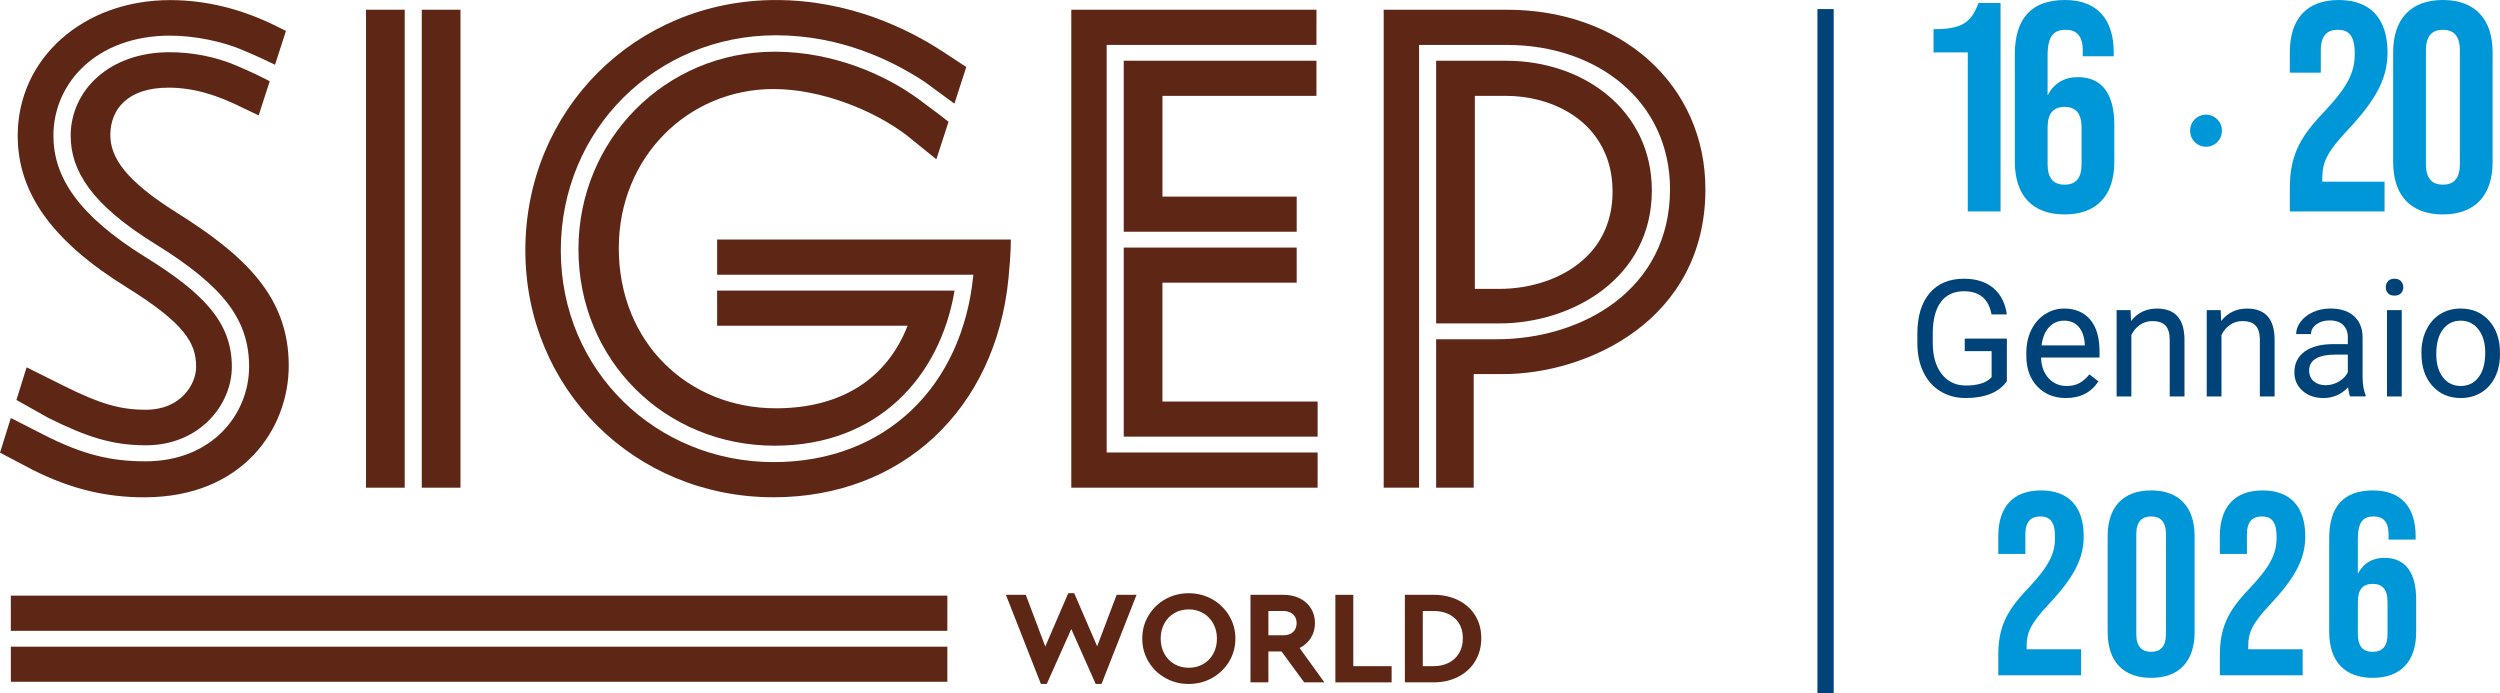<?xml version="1.0" encoding="UTF-8"?>
<svg id="Livello_2" data-name="Livello 2" xmlns="http://www.w3.org/2000/svg" width="103.381mm" height="28.657mm" viewBox="0 0 293.048 81.232">
  <defs>
    <style>
      .cls-1 {
        fill: #5e2614;
      }

      .cls-2 {
        fill: #004379;
      }

      .cls-3 {
        fill: #0097d9;
      }
    </style>
  </defs>
  <g id="Livello_1-2" data-name="Livello 1">
    <g>
      <path class="cls-1" d="M84.061,28.074v4.13h30.038c-1.268,13.073-10.274,21.963-23.414,21.963-13.741,0-24.948-10.683-24.948-24.817,0-14.199,11.207-25.214,25.215-25.214,7.47,0,13.474,2.853,17.409,5.44l3.513,2.573,1.393-4.292-2.627-1.727C106.39,3.337,99.524.005,90.943.005,74.478.005,61.581,12.894,61.581,29.346c0,16.229,12.78,28.943,29.096,28.943,14.983,0,26.026-10.238,27.541-25.693.307-3.131.269-4.521.269-4.521h-34.426Z"/>
      <path class="cls-1" d="M106.219,15.81l3.539,2.862,1.427-4.396c-.297-.249-1.133-.904-3.49-2.642-3.87-2.853-10.006-5.575-16.877-5.575-12.874,0-23.012,10.352-23.012,23.159,0,13.005,10.139,23.026,23.012,23.026,12.007,0,19.345-7.963,21.078-18.182h-27.835v4.121h22.325c-2.417,6.187-7.738,9.677-15.442,9.677-10.206,0-18.41-7.631-18.41-18.779,0-10.683,8.138-18.645,18.144-18.645,5.536,0,11.672,2.455,15.542,5.375"/>
      <polygon class="cls-1" points="53.572 1.139 51.976 1.139 49.44 1.139 49.44 57.166 51.976 57.166 53.572 57.166 53.977 57.166 53.977 1.139 53.572 1.139"/>
      <polygon class="cls-1" points="47.439 1.139 44.905 1.139 42.929 1.139 42.903 1.139 42.903 57.166 42.929 57.166 44.905 57.166 47.439 57.166 47.439 1.139"/>
      <polygon class="cls-1" points="154.313 11.236 154.313 11.139 154.313 9.378 154.313 7.122 131.724 7.122 131.724 27.162 151.997 27.161 151.997 24.906 151.997 23.091 151.997 23.047 136.261 23.047 136.261 11.236 154.313 11.236"/>
      <polygon class="cls-1" points="129.723 53.04 129.723 5.264 154.313 5.264 154.313 2.996 154.316 2.996 154.316 1.139 154.313 1.139 152.312 1.139 125.576 1.139 125.576 57.165 154.449 57.165 154.449 57.115 154.449 55.309 154.449 53.04 129.723 53.04"/>
      <polygon class="cls-1" points="131.724 51.182 154.449 51.182 154.449 48.926 154.449 47.115 154.449 47.068 136.26 47.068 136.26 33.133 151.996 33.133 151.996 33.092 151.996 31.275 151.996 29.02 131.724 29.02 131.724 51.182"/>
      <path class="cls-1" d="M14.807,33.655c6.879,4.268,8.182,6.573,8.182,9.334,0,2.094-1.824,5.041-5.881,5.041-3.026,0-5.353-.673-9.579-2.776l-4.41-2.194-1.193,3.821,3.731,2.099c4.579,2.278,7.544,3.216,11.45,3.216,6.257,0,10.07-4.719,10.07-9.207,0-5.233-3.351-8.647-10.154-12.868-7.881-4.891-10.761-9.394-10.761-14.219,0-6.231,5.119-11.725,13.673-11.725,2.937,0,6.104.704,8.25,1.584,1.907.782,3.678,1.645,4.052,1.829l1.282-3.966-.004.001-1.131-.562C28.312,1.038,24.124.011,19.936.011,9.754.011,2.075,6.843,2.075,15.902c0,6.721,4.046,12.362,12.732,17.753"/>
      <path class="cls-1" d="M0,53.057l3.839,2.021c4.647,2.345,8.823,3.216,13.067,3.216,11.519,0,16.94-8.001,16.94-15.438,0-8-5.035-12.868-13.185-17.961-5.861-3.685-7.729-6.379-7.729-9.059,0-3.016,2.021-5.561,6.803-5.561,2.897,0,5.659.804,8.959,2.479l1.627.773,1.294-4.004c-.336-.178-1.965-1.028-4.03-1.889-2.32-.969-4.997-1.513-7.715-1.513-7.139,0-11.585,4.556-11.585,9.783,0,4.088,2.408,8.054,9.885,12.678,8.015,4.958,11.029,8.867,11.029,14.409,0,5.495-4.289,11.084-12.158,11.084-3.974,0-7.274-.737-11.99-3.149l-3.782-1.93-1.268,4.064Z"/>
      <path class="cls-1" d="M186.015,30.05c-2.658,2.645-6.663,3.814-10.267,3.814h-2.868V11.236h3.602c2.561,0,5.1.608,7.216,1.826.035.02.069.04.103.06.789.465,1.52,1.015,2.168,1.653.155.154.304.313.451.477.19.213.371.434.544.665,1.282,1.708,2.059,3.884,2.059,6.533,0,3.289-1.189,5.79-3.007,7.599M176.549,7.122h-8.205v30.789h7.404c8.472,0,17.878-5.242,17.878-15.593,0-9.357-7.938-15.196-17.076-15.196"/>
      <path class="cls-1" d="M176.615,1.139h-14.42v56.027h4.147V5.265h10.273c10.739,0,19.144,6.701,19.144,16.919,0,11.745-10.273,17.584-20.345,17.584h-7.071v17.397h4.401v-13.315h3.448c9.803,0,23.714-6.26,23.714-21.666,0-12.195-9.796-21.045-23.292-21.045"/>
      <polyline class="cls-1" points="1.271 79.916 111.047 79.916 111.047 79.819 111.047 78.058 111.047 75.802 1.271 75.802"/>
      <polyline class="cls-1" points="1.268 73.944 111.046 73.944 111.046 71.675 111.05 71.675 111.05 69.819 111.046 69.819 106.91 69.819 1.268 69.819"/>
      <polygon class="cls-1" points="133.225 69.724 129.121 80.172 128.437 80.172 125.576 73.735 122.7 80.172 122.015 80.172 117.911 69.724 120.243 69.724 122.528 75.787 125.219 69.537 125.918 69.537 128.608 75.756 130.894 69.724 133.225 69.724"/>
      <path class="cls-1" d="M141.039,77.841c.502-.289.896-.693,1.181-1.214.285-.519.428-1.111.428-1.773,0-.652-.143-1.238-.428-1.758-.285-.521-.679-.928-1.181-1.222-.503-.294-1.065-.441-1.688-.441-.632,0-1.197.144-1.694.433-.498.289-.89.694-1.175,1.214-.285.521-.428,1.111-.428,1.774,0,.661.143,1.253.428,1.773.285.521.677.925,1.175,1.214.497.289,1.062.433,1.694.433.622,0,1.184-.144,1.688-.433M136.6,79.472c-.83-.466-1.488-1.107-1.975-1.92-.487-.813-.73-1.713-.73-2.697s.243-1.884.73-2.698c.487-.813,1.145-1.453,1.975-1.92.83-.466,1.741-.7,2.737-.7.994,0,1.909.234,2.744.7.834.467,1.498,1.107,1.99,1.92.492.814.739,1.714.739,2.698s-.247,1.884-.739,2.697c-.492.813-1.156,1.454-1.99,1.92-.835.466-1.75.7-2.744.7-.996,0-1.907-.234-2.737-.7"/>
      <path class="cls-1" d="M148.68,74.466h1.757c.487,0,.868-.131,1.143-.392.274-.261.411-.607.411-1.039,0-.421-.14-.763-.42-1.024-.279-.261-.658-.391-1.134-.391h-1.757v2.846ZM152.878,79.985l-2.659-3.623h-1.539v3.623h-2.099v-10.262h3.857c.715,0,1.352.138,1.912.413.56.274.998.663,1.313,1.166.317.503.475,1.081.475,1.733s-.162,1.234-.482,1.741c-.321.509-.762.902-1.322,1.182l2.908,4.027h-2.363Z"/>
      <polygon class="cls-1" points="156.532 69.724 158.631 69.724 158.631 78.088 163.124 78.088 163.124 79.986 156.532 79.986 156.532 69.724"/>
      <path class="cls-1" d="M168.021,78.088c.684,0,1.288-.134,1.812-.404.523-.27.927-.651,1.213-1.143.285-.492.427-1.065.427-1.718,0-.996-.313-1.778-.94-2.348-.628-.57-1.465-.855-2.512-.855h-1.243v6.468h1.243ZM164.679,69.724h3.359c1.088,0,2.057.213,2.907.637.85.425,1.511,1.021,1.982,1.788s.707,1.658.707,2.674c0,.994-.236,1.884-.707,2.667s-1.132,1.394-1.982,1.834c-.85.441-1.819.661-2.907.661h-3.359v-10.262Z"/>
    </g>
    <path class="cls-2" d="M214.944,81.232h-1.906V1.065h1.906v80.168Z"/>
    <g>
      <path class="cls-2" d="M235.243,44.685c-.462.661-1.105,1.155-1.931,1.482-.826.327-1.787.491-2.885.491-1.109,0-2.094-.26-2.954-.781-.86-.52-1.525-1.26-1.996-2.22s-.712-2.072-.725-3.338v-1.187c0-2.051.478-3.64,1.435-4.768.956-1.128,2.301-1.692,4.034-1.692,1.421,0,2.564.363,3.431,1.089s1.397,1.756,1.59,3.09h-1.795c-.337-1.808-1.409-2.711-3.217-2.711-1.203,0-2.114.423-2.734,1.268s-.934,2.069-.94,3.672v1.114c0,1.528.349,2.743,1.047,3.644s1.643,1.352,2.833,1.352c.673,0,1.262-.075,1.767-.224.505-.149.923-.401,1.253-.756v-3.05h-3.15v-1.468h4.936v4.993Z"/>
      <path class="cls-2" d="M242.161,46.657c-1.371,0-2.487-.45-3.347-1.351-.86-.9-1.29-2.105-1.29-3.613v-.318c0-1.003.191-1.899.574-2.688.384-.788.92-1.405,1.608-1.851.689-.445,1.435-.668,2.239-.668,1.315,0,2.337.433,3.066,1.299.73.867,1.094,2.107,1.094,3.721v.72h-6.853c.024.998.316,1.803.874,2.417s1.267.921,2.127.921c.61,0,1.128-.124,1.552-.374s.795-.58,1.112-.991l1.057.823c-.848,1.303-2.119,1.954-3.814,1.954ZM241.946,37.588c-.698,0-1.284.254-1.758.762s-.767,1.22-.879,2.136h5.067v-.131c-.05-.879-.287-1.56-.711-2.043-.424-.483-.997-.725-1.72-.725Z"/>
      <path class="cls-2" d="M249.743,36.355l.056,1.272c.773-.972,1.783-1.458,3.029-1.458,2.138,0,3.216,1.206,3.235,3.618v6.685h-1.73v-6.694c-.006-.73-.173-1.269-.5-1.618-.327-.349-.837-.523-1.528-.523-.56,0-1.054.149-1.478.449s-.754.692-.99,1.178v7.208h-1.73v-10.116h1.636Z"/>
      <path class="cls-2" d="M260.308,36.355l.057,1.272c.772-.972,1.782-1.458,3.029-1.458,2.138,0,3.216,1.206,3.234,3.618v6.685h-1.73v-6.694c-.006-.73-.173-1.269-.5-1.618-.327-.349-.837-.523-1.528-.523-.561,0-1.054.149-1.478.449s-.754.692-.991,1.178v7.208h-1.73v-10.116h1.636Z"/>
      <path class="cls-2" d="M275.481,46.47c-.1-.199-.181-.555-.243-1.066-.804.835-1.764,1.253-2.879,1.253-.998,0-1.815-.282-2.454-.846-.64-.564-.959-1.279-.959-2.146,0-1.053.4-1.871,1.201-2.454s1.928-.874,3.38-.874h1.683v-.795c0-.605-.181-1.086-.542-1.444s-.894-.538-1.599-.538c-.617,0-1.135.156-1.552.467-.418.312-.626.689-.626,1.131h-1.739c0-.505.179-.993.537-1.463.358-.471.845-.843,1.459-1.118.613-.274,1.288-.411,2.023-.411,1.166,0,2.079.291,2.74.874.66.583,1.003,1.385,1.028,2.408v4.656c0,.929.118,1.667.354,2.216v.149h-1.813ZM272.611,45.152c.542,0,1.057-.14,1.543-.42.486-.281.838-.645,1.056-1.094v-2.075h-1.355c-2.119,0-3.179.62-3.179,1.86,0,.542.181.966.543,1.272.361.306.825.458,1.393.458Z"/>
      <path class="cls-2" d="M279.66,33.671c0-.281.086-.518.257-.71.172-.193.426-.29.763-.29.336,0,.592.097.767.29.174.193.262.43.262.71,0,.28-.088.514-.262.701-.175.187-.431.28-.767.28-.337,0-.591-.093-.763-.28-.171-.187-.257-.421-.257-.701ZM281.53,46.47h-1.73v-10.116h1.73v10.116Z"/>
      <path class="cls-2" d="M283.839,41.319c0-.991.195-1.882.585-2.674s.932-1.402,1.627-1.833c.694-.43,1.487-.645,2.379-.645,1.377,0,2.491.477,3.343,1.431.851.954,1.275,2.222,1.275,3.805v.122c0,.985-.189,1.869-.565,2.65-.377.782-.916,1.392-1.617,1.828-.701.436-1.507.654-2.417.654-1.371,0-2.482-.477-3.333-1.431s-1.276-2.215-1.276-3.786v-.122ZM285.578,41.524c0,1.122.261,2.023.78,2.702.52.679,1.218,1.019,2.09,1.019.879,0,1.577-.344,2.095-1.033.517-.689.775-1.653.775-2.894,0-1.109-.263-2.008-.79-2.697-.526-.689-1.227-1.033-2.099-1.033-.854,0-1.543.34-2.066,1.019-.523.68-.785,1.652-.785,2.917Z"/>
    </g>
    <g>
      <path class="cls-3" d="M268.41,22.134c0-3.631.978-5.83,3.841-8.833,2.933-3.107,3.771-4.748,3.771-7.017,0-2.2-.769-2.793-1.99-2.793s-1.99.664-1.99,2.409v2.619h-3.631v-2.374c0-3.91,1.955-6.144,5.726-6.144s5.726,2.234,5.726,6.144c0,2.898-1.187,5.412-4.748,9.182-2.304,2.443-2.897,3.735-2.897,5.446v.523h7.297v3.491h-11.102v-2.653Z"/>
      <path class="cls-3" d="M280.522,18.992V6.144c0-3.91,2.06-6.144,5.83-6.144s5.83,2.234,5.83,6.144v12.848c0,3.91-2.06,6.144-5.83,6.144s-5.83-2.234-5.83-6.144ZM288.343,19.237V5.9c0-1.745-.769-2.409-1.99-2.409s-1.99.664-1.99,2.409v13.337c0,1.745.769,2.409,1.99,2.409s1.99-.664,1.99-2.409Z"/>
    </g>
    <g>
      <path class="cls-3" d="M230.664,6.144h-4.016v-2.723c3.247,0,4.399-.698,5.272-3.072h2.583v24.439h-3.84V6.144Z"/>
      <path class="cls-3" d="M236.178,18.992V6.354c0-4.12,1.885-6.354,5.865-6.354,3.771,0,5.726,2.234,5.726,6.144v.454h-3.631v-.698c0-1.745-.769-2.409-1.99-2.409-1.361,0-2.13.664-2.13,3.002v4.678c.769-1.431,1.955-2.129,3.562-2.129,2.827,0,4.259,1.99,4.259,5.586v4.364c0,3.91-2.06,6.144-5.83,6.144s-5.83-2.234-5.83-6.144ZM243.998,19.271v-4.329c0-1.641-.664-2.409-1.99-2.409-1.327,0-1.99.768-1.99,2.409v4.329c0,1.606.663,2.374,1.99,2.374,1.326,0,1.99-.768,1.99-2.374Z"/>
    </g>
    <path class="cls-3" d="M256.723,15.306c0-1.053.843-1.866,1.865-1.866s1.865.812,1.865,1.866c0,1.083-.843,1.896-1.865,1.896s-1.865-.812-1.865-1.896Z"/>
    <g>
      <path class="cls-3" d="M234.238,76.834c0-3.174.855-5.097,3.356-7.721,2.563-2.716,3.296-4.15,3.296-6.134,0-1.922-.671-2.441-1.739-2.441s-1.739.58-1.739,2.106v2.289h-3.174v-2.075c0-3.418,1.709-5.371,5.005-5.371s5.005,1.953,5.005,5.371c0,2.533-1.038,4.73-4.15,8.026-2.015,2.137-2.533,3.266-2.533,4.761v.458h6.378v3.052h-9.704v-2.319Z"/>
      <path class="cls-3" d="M247.057,74.087v-11.23c0-3.418,1.8-5.371,5.096-5.371s5.097,1.953,5.097,5.371v11.23c0,3.418-1.801,5.371-5.097,5.371s-5.096-1.953-5.096-5.371ZM253.893,74.3v-11.657c0-1.526-.672-2.106-1.74-2.106-1.067,0-1.739.58-1.739,2.106v11.657c0,1.526.672,2.106,1.739,2.106,1.068,0,1.74-.58,1.74-2.106Z"/>
      <path class="cls-3" d="M260.21,76.834c0-3.174.855-5.097,3.357-7.721,2.563-2.716,3.296-4.15,3.296-6.134,0-1.922-.672-2.441-1.739-2.441-1.068,0-1.74.58-1.74,2.106v2.289h-3.174v-2.075c0-3.418,1.709-5.371,5.005-5.371s5.005,1.953,5.005,5.371c0,2.533-1.037,4.73-4.15,8.026-2.014,2.137-2.532,3.266-2.532,4.761v.458h6.378v3.052h-9.705v-2.319Z"/>
      <path class="cls-3" d="M273.028,74.087v-11.047c0-3.601,1.647-5.554,5.127-5.554,3.296,0,5.005,1.953,5.005,5.371v.397h-3.174v-.61c0-1.526-.672-2.106-1.74-2.106-1.19,0-1.861.58-1.861,2.624v4.089c.672-1.252,1.709-1.862,3.113-1.862,2.472,0,3.723,1.74,3.723,4.883v3.815c0,3.418-1.801,5.371-5.097,5.371s-5.096-1.953-5.096-5.371ZM279.864,74.331v-3.784c0-1.434-.58-2.106-1.74-2.106-1.159,0-1.739.672-1.739,2.106v3.784c0,1.404.58,2.075,1.739,2.075,1.16,0,1.74-.671,1.74-2.075Z"/>
    </g>
  </g>
</svg>